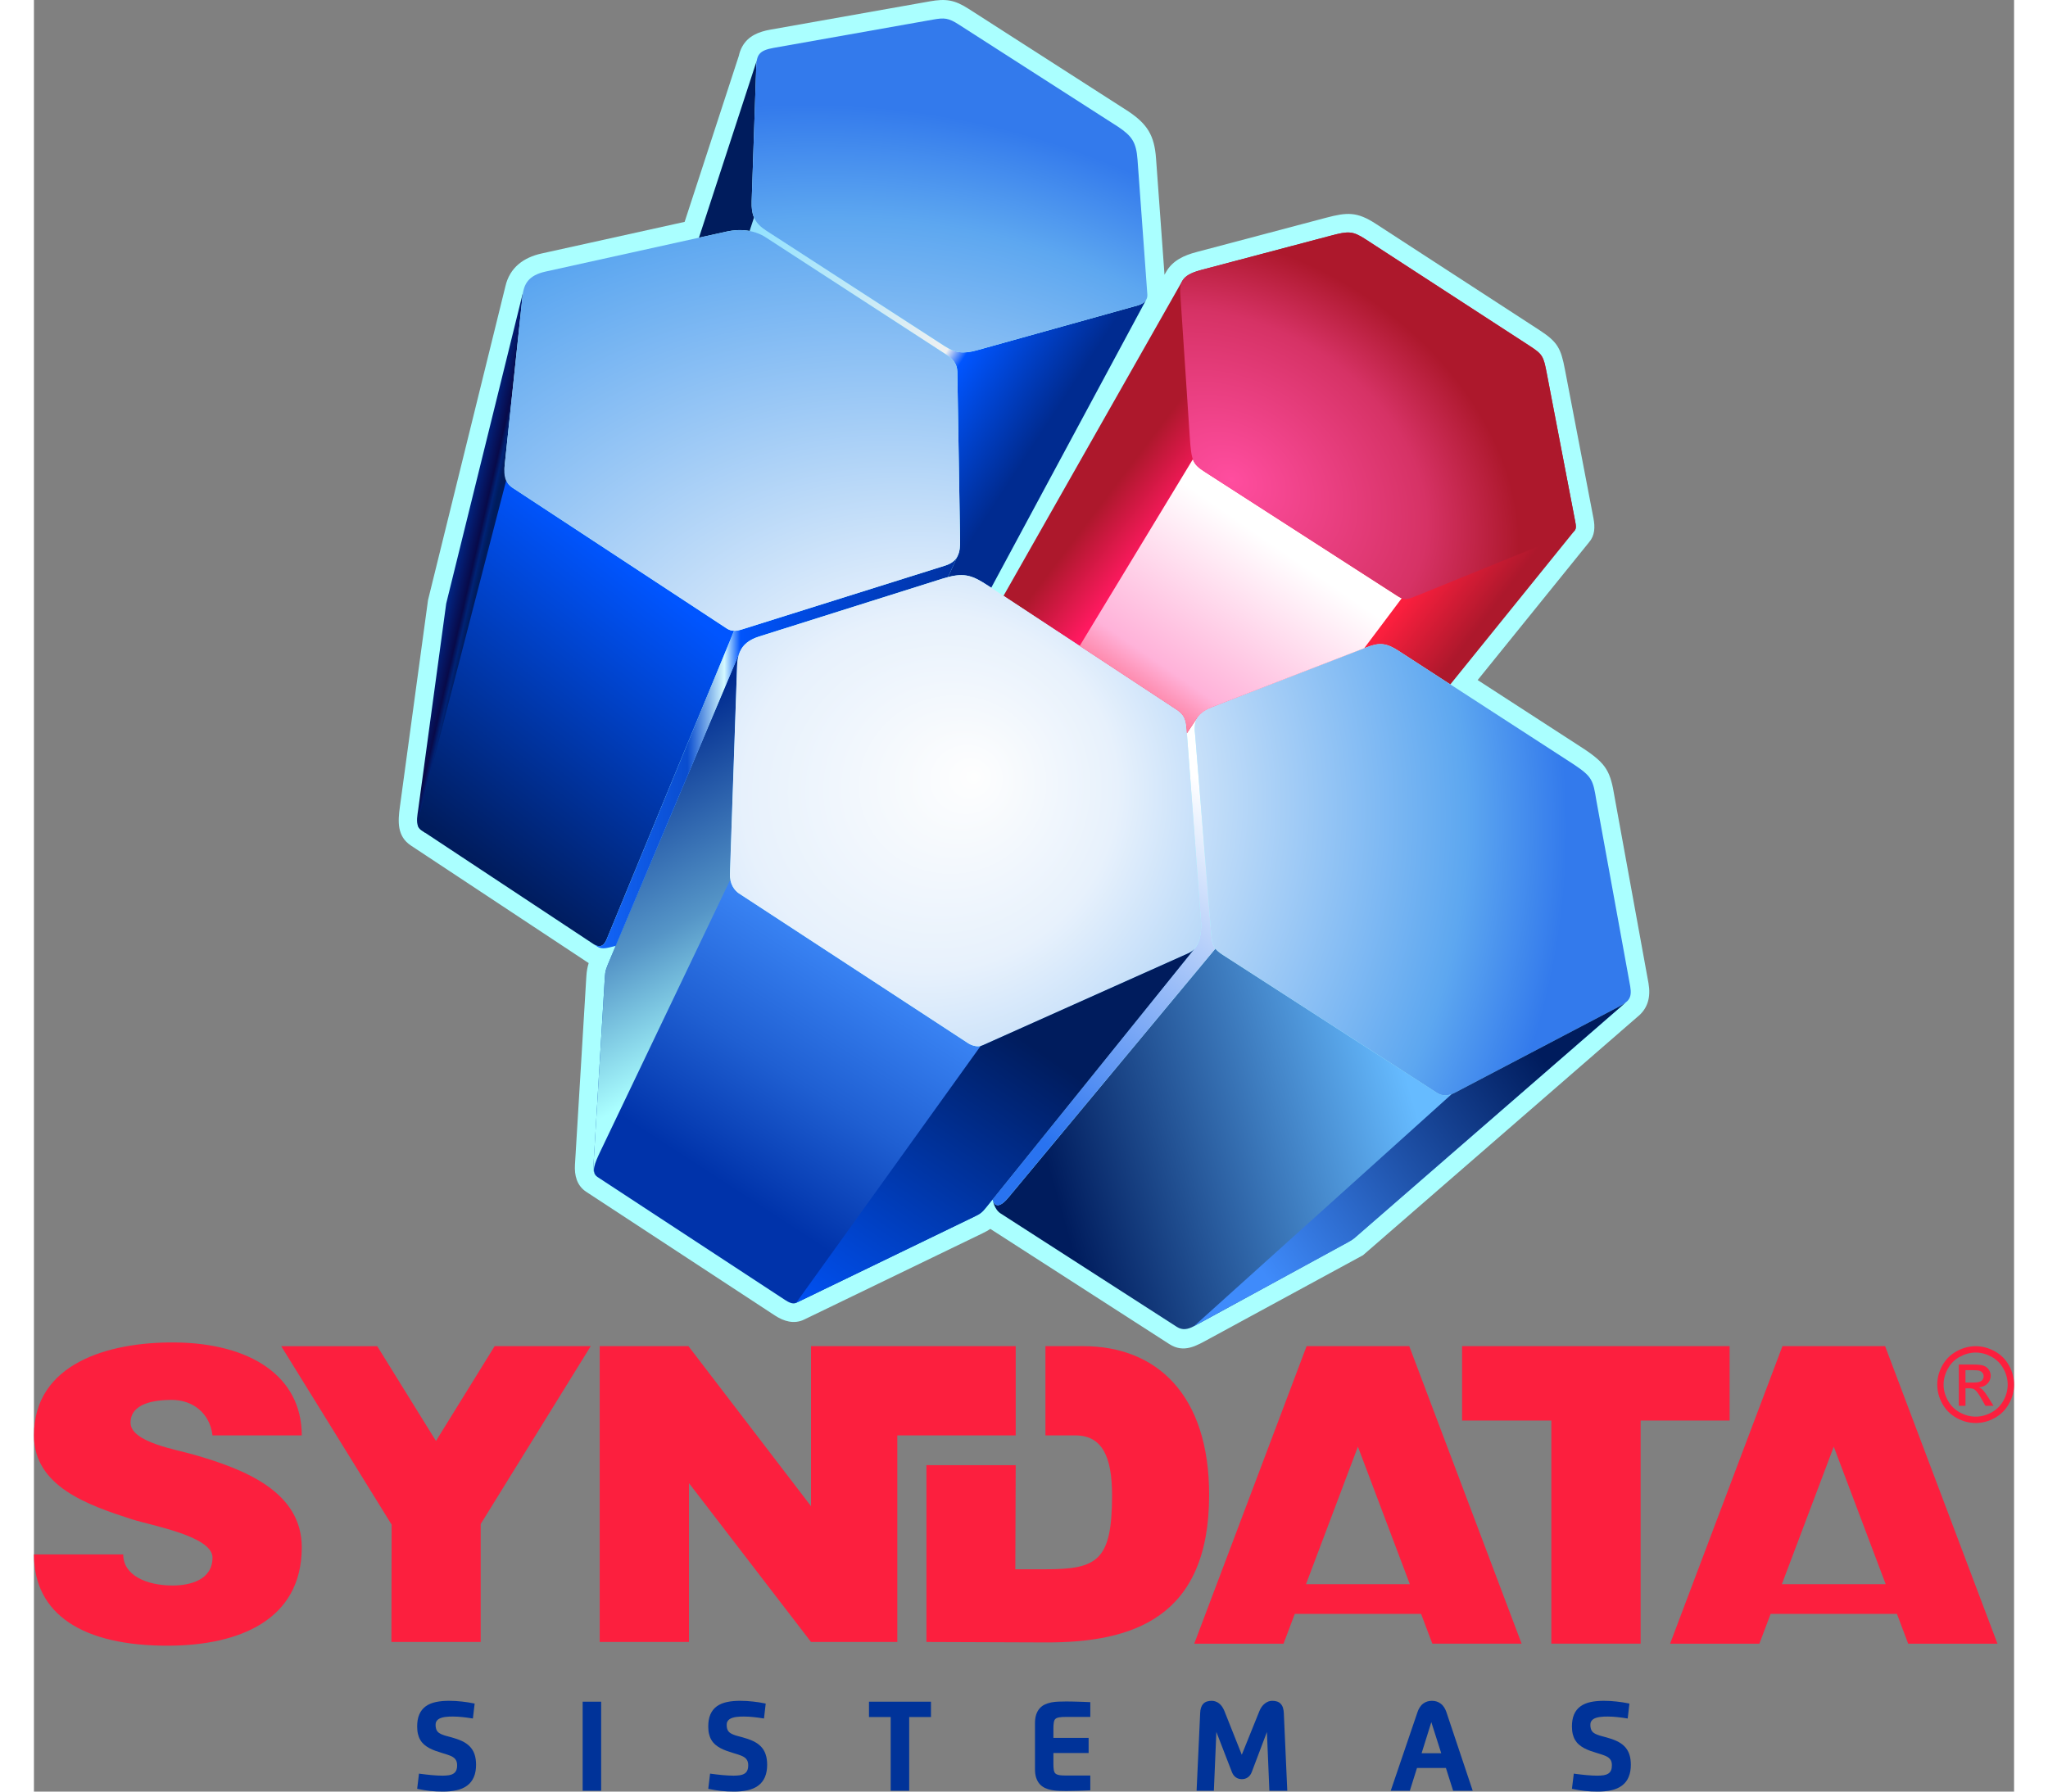 <svg xmlns="http://www.w3.org/2000/svg" xml:space="preserve" width="16px" height="14px" version="1.1" shape-rendering="geometricPrecision" text-rendering="geometricPrecision" image-rendering="optimizeQuality" fill-rule="evenodd" clip-rule="evenodd"
viewBox="0 0 531.88 481.35"
 xmlns:xlink="http://www.w3.org/1999/xlink">
 <rect x="0" y="0" width="531.88" height="481.35" fill="#808080" stroke="none"/>
 <defs>
   <linearGradient id="id0" gradientUnits="userSpaceOnUse" x1="119.77" y1="154.24" x2="112.07" y2="152.49">
    <stop offset="0" stop-opacity="1" stop-color="#001C5D"/>
    <stop offset="0.149" stop-opacity="1" stop-color="#002376"/>
    <stop offset="0.302" stop-opacity="1" stop-color="#080A49"/>
    <stop offset="1" stop-opacity="1" stop-color="#002B90"/>
   </linearGradient>
   <linearGradient id="id1" gradientUnits="userSpaceOnUse" x1="115.47" y1="229.23" x2="169.56" y2="159.42">
    <stop offset="0" stop-opacity="1" stop-color="#001C5D"/>
    <stop offset="1" stop-opacity="1" stop-color="#0055FF"/>
   </linearGradient>
   <linearGradient id="id2" gradientUnits="userSpaceOnUse" x1="193.15" y1="59.76" x2="273.36" y2="112.35">
    <stop offset="0" stop-opacity="1" stop-color="#91E2FF"/>
    <stop offset="0.651" stop-opacity="1" stop-color="#EFF0F1"/>
    <stop offset="0.702" stop-opacity="1" stop-color="#0055FF"/>
    <stop offset="1" stop-opacity="1" stop-color="#002B90"/>
   </linearGradient>
   <linearGradient id="id3" gradientUnits="userSpaceOnUse" x1="274.61" y1="321.25" x2="369.95" y2="293.96">
    <stop offset="0" stop-opacity="1" stop-color="#001C5D"/>
    <stop offset="1" stop-opacity="1" stop-color="#66BBFF"/>
   </linearGradient>
   <linearGradient id="id4" gradientUnits="userSpaceOnUse" x1="187.03" y1="319.07" x2="228.23" y2="255.84">
    <stop offset="0" stop-opacity="1" stop-color="#0033AA"/>
    <stop offset="0.451" stop-opacity="1" stop-color="#1F5FD2"/>
    <stop offset="1" stop-opacity="1" stop-color="#3F8BFB"/>
   </linearGradient>
   <linearGradient id="id5" gradientUnits="userSpaceOnUse" x1="155.37" y1="199.9" x2="196.91" y2="276.48">
    <stop offset="0" stop-opacity="1" stop-color="#002B90"/>
    <stop offset="0.588" stop-opacity="1" stop-color="#5595C7"/>
    <stop offset="1" stop-opacity="1" stop-color="#AAFFFF"/>
   </linearGradient>
   <linearGradient id="id6" gradientUnits="userSpaceOnUse" x1="248.3" y1="289.37" x2="310.49" y2="207.63">
    <stop offset="0" stop-opacity="1" stop-color="#2973F0"/>
    <stop offset="1" stop-opacity="1" stop-color="white"/>
   </linearGradient>
   <linearGradient id="id7" gradientUnits="userSpaceOnUse" x1="148.96" y1="153.88" x2="248.33" y2="154.55">
    <stop offset="0" stop-opacity="1" stop-color="#1368FF"/>
    <stop offset="0.271" stop-opacity="1" stop-color="#0A4DCF"/>
    <stop offset="0.369" stop-opacity="1" stop-color="#D4F9FF"/>
    <stop offset="0.412" stop-opacity="1" stop-color="#0054FC"/>
    <stop offset="1" stop-opacity="1" stop-color="#00319F"/>
   </linearGradient>
   <linearGradient id="id8" gradientUnits="userSpaceOnUse" x1="314.93" y1="78.28" x2="404.81" y2="146.54">
    <stop offset="0" stop-opacity="1" stop-color="#AD182C"/>
    <stop offset="0.106" stop-opacity="1" stop-color="#AD182C"/>
    <stop offset="0.259" stop-opacity="1" stop-color="#FF1960"/>
    <stop offset="0.82" stop-opacity="1" stop-color="#FC1F3E"/>
    <stop offset="1" stop-opacity="1" stop-color="#AD182C"/>
   </linearGradient>
   <radialGradient id="id9" gradientUnits="userSpaceOnUse" gradientTransform="matrix(1.434 -1.222 1.251 1.339 -358 206)" cx="210.2" cy="207.49" r="109.74" fx="236.2" fy="217.49">
    <stop offset="0" stop-opacity="1" stop-color="#FEFEFE"/>
    <stop offset="0.241" stop-opacity="1" stop-color="#E7F1FC"/>
    <stop offset="0.831" stop-opacity="1" stop-color="#5DA7F0"/>
    <stop offset="1.5" stop-opacity="1" stop-color="#337AEC"/>
   </radialGradient>
   <linearGradient id="id10" gradientUnits="userSpaceOnUse" x1="293.86" y1="204.82" x2="333.74" y2="146.8">
    <stop offset="0" stop-opacity="1" stop-color="#FC324D"/>
    <stop offset="0.38" stop-opacity="1" stop-color="#FFB2D9"/>
    <stop offset="1" stop-opacity="1" stop-color="white"/>
   </linearGradient>
   <linearGradient id="id11" gradientUnits="userSpaceOnUse" x1="216.25" y1="366.65" x2="298.36" y2="246.94">
    <stop offset="0" stop-opacity="1" stop-color="#0055FF"/>
    <stop offset="0.69" stop-opacity="1" stop-color="#001C5D"/>
    <stop offset="1" stop-opacity="1" stop-color="#001C5D"/>
   </linearGradient>
   <linearGradient id="id12" gradientUnits="userSpaceOnUse" x1="329.32" y1="340.83" x2="406.69" y2="286.22">
    <stop offset="0" stop-opacity="1" stop-color="#3F8BFB"/>
    <stop offset="0.49" stop-opacity="1" stop-color="#2054AC"/>
    <stop offset="1" stop-opacity="1" stop-color="#001C5D"/>
   </linearGradient>
   <radialGradient id="id13" gradientUnits="userSpaceOnUse" gradientTransform="matrix(1.035 -1.219 1.726 1.253 -233 360)" cx="321.7" cy="128.46" r="38.39" fx="321.7" fy="128.46">
    <stop offset="0" stop-opacity="1" stop-color="#FF4D9F"/>
    <stop offset="0.678" stop-opacity="1" stop-color="#D63265"/>
    <stop offset="1" stop-opacity="1" stop-color="#AD182C"/>
   </radialGradient>
 </defs>
 <g id="Camada_x0020_1">
  <path fill="#AAFFFF" d="M303.68 73.82l0.44 -0.78c1.75,-3.08 4.89,-4.46 8.15,-5.32l34.81 -9.22c5.65,-1.49 8.3,-1.66 13.33,1.61l43.98 28.58c4.91,3.2 5.76,4.89 6.85,10.59l7.67 40c0.45,2.38 0.37,4.62 -1.21,6.43l-29.9 37 28.61 18.54c6.01,4.02 7.05,6.02 8.17,12.91l9.11 50.03c0.62,3.61 -0.11,6.74 -3.02,9.05l-73.67 64 -41.36 22.48c-3.42,1.86 -6.74,3.92 -10.66,1.4l-47.94 -30.86c-0.05,-0.03 -0.09,-0.06 -0.14,-0.09 -0.6,0.41 -1.27,0.78 -2.1,1.18l-47.92 23.18c-2.73,1.32 -5.49,0.45 -7.86,-1.1l-50.68 -33.23c-2.53,-1.66 -3.19,-4.43 -3.02,-7.26l3.06 -50.61c0.09,-1.45 0.3,-2.53 0.63,-3.58 -0.15,-0.09 -0.3,-0.19 -0.45,-0.29l-47.32 -31.3c-3.74,-2.48 -3.48,-6.5 -2.95,-10.36l7.56 -55.57 20.79 -84.32c1.16,-5.01 4.85,-7.74 9.73,-8.81l38.41 -8.49 14.56 -44.62c0.18,-0.83 0.46,-1.63 0.86,-2.38 1.6,-2.97 4.48,-4.09 7.63,-4.65l42.77 -7.59c4.38,-0.78 6.71,-0.41 10.49,2.02l42.96 27.58c5.02,3.4 6.9,6.4 7.35,12.54l2.28 31.31z"/>
  <path fill="#0F1D9C" d="M131.83 76.95c-0.09,0.21 -0.16,0.43 -0.23,0.65 0.07,-0.23 0.14,-0.44 0.23,-0.65z"/>
  <path fill="url(#id0)" d="M131.44 78.25l-0.01 0.02c-0.09,0.44 -0.16,0.88 -0.2,1.34l-4.78 45.32c-0.2,1.74 0.24,3.73 0.76,4.84l-22.15 93.95c-0.83,-0.55 -1.52,-1.01 -1.84,-1.65 -0.61,-1.24 -0.19,-3.18 0,-4.59l7.52 -55.32 20.7 -83.91z"/>
  <path fill="url(#id1)" d="M188.07 169.47c-0.67,-0.01 -1.33,-0.19 -1.95,-0.6l-57.48 -37.77c-0.86,-0.57 -1.44,-1.21 -1.8,-1.97l-23.29 89.97c-0.23,0.89 -0.57,2.11 -0.33,2.96 0.17,0.38 0.42,0.72 0.77,0.95l47.32 31.3 -1.19 -0.78c1.37,0.9 2.72,1.26 3.76,-1.26l34.19 -82.8z"/>
  <polygon fill="#0F1D9C" points="245.07,151.85 244.75,151.96 244.85,151.93 "/>
  <path fill="url(#id2)" d="M245.54 155.04c4.54,-1.16 6.65,-0.37 10.71,2.29l0.89 0.58 41.58 -77.3c-0.37,0.59 -1.07,1.12 -2.31,1.47l-43.06 12.01c-3.81,1.07 -5.95,0.7 -8.79,-1.14l-47.9 -31c-1.59,-1.02 -2.63,-2.09 -3.24,-3.51l-1.18 3.61c1.57,0.29 3.08,0.86 4.45,1.78l48.29 31.39c1.65,1.06 3,2.43 3.05,4.58l0.74 45.1c0.05,1.85 -0.08,3.37 -0.71,4.57l-2.52 5.57 0 0z"/>
  <path fill="url(#id3)" d="M261.7 321.8l55.65 -66.93c0.31,0.36 0.88,0.95 1.89,1.6l57.64 37.15c1.51,0.98 3.25,0.78 4.79,-0.03l44.1 -23.14c0.68,-0.36 1.25,-0.69 1.72,-1.04l-72.42 62.91c-0.76,0.66 -1.22,0.96 -2.1,1.44l-39.67 21.62 -1.7 0.92c-1.67,0.91 -3.14,1.13 -4.58,0.21l-47.38 -30.5c-1.17,-0.72 -1.8,-2.29 -2.14,-3.57 0.07,0.24 0.92,3.31 4.2,-0.64z"/>
  <path fill="url(#id4)" d="M154.84 257.52c-1.14,2.7 -1.38,3.16 -1.49,5.11l-3.06 50.61c-0.08,1.28 0.11,2.35 1.06,2.97l50.4 33.05c0.85,0.56 2.05,1.23 2.96,0.79l47.92 -23.18c1.65,-0.79 2.07,-1.15 3.2,-2.55 18.66,-23.11 37.25,-46.26 55.88,-69.4 -0.31,0.34 -0.72,0.79 -1.44,1.11l-55.5 24.84c-1.16,0.52 -2.75,0.12 -3.82,-0.58l-61.55 -40.24c-1.17,-0.77 -2.55,-2.49 -2.45,-5.3l1.92 -55.68c0.05,-1.46 0.26,-2.74 0.71,-3.83l-33.31 78.89 -1.43 3.39z"/>
  <path fill="#001C5D" d="M194.15 16.3l-15.52 47.56 7.47 -1.65c2.03,-0.44 4.14,-0.53 6.14,-0.16l1.18 -3.61c-0.5,-1.17 -0.69,-2.57 -0.63,-4.37l1.23 -36.23c0.01,-0.58 0.05,-1.09 0.13,-1.54z"/>
  <path fill="url(#id5)" d="M154.84 257.52l-0.05 0.13 -0.05 0.12 -0.06 0.12 0 0 -0.04 0.11 0 0 -0.05 0.12 0 0 -0.05 0.11 -0.04 0.1 -0.05 0.11 -0.04 0.1 0 0 -0.04 0.1 0 0 -0.04 0.09 0 0.01 -0.04 0.09 0 0 -0.04 0.09 0 0 -0.04 0.09 0 0 -0.03 0.09 0 0 -0.04 0.08 0 0.01 -0.03 0.08 -0.03 0.08 0 0 -0.03 0.08 -0.01 0 -0.03 0.08 0 0 -0.03 0.08 0 0 -0.02 0.07 -0.01 0 -0.02 0.08 -0.03 0.07 0 0 -0.03 0.07 0 0 -0.02 0.07 0 0 -0.03 0.07 0 0 -0.02 0.07 -0.02 0.07 -0.03 0.06 -0.02 0.07 0 0 -0.02 0.07 -0.02 0.06 -0.02 0.07 -0.02 0.06 0 0 -0.01 0.06 -0.01 0 -0.01 0.07 0 0 -0.02 0.06 -0.01 0.06 0 0 -0.02 0.07 -0.01 0.06 -0.02 0.06 -0.01 0.07 -0.01 0.06 -0.01 0 -0.01 0.07 -0.01 0.06 -0.01 0.07 -0.01 0.07 -0.01 0.06 -0.01 0.07 -0.01 0.07 -0.01 0.07 0 0 -0.01 0.08 -0.01 0.07 0 0 0 0.07 0 0 -0.01 0.08 -0.01 0.08 0 0 0 0.07 0 0.01 -0.01 0.08 -0.01 0.08 0 0.08 -0.01 0.09 0 0 -0.01 0.09 0 0.09 -3.06 50.61c-0.08,1.28 0.11,2.35 1.05,2.97 -1.73,-1.28 -0.75,-3.6 0.91,-7.06l34.81 -72.83c-0.09,-0.48 -0.13,-1 -0.11,-1.57l1.92 -55.68c0.05,-1.46 0.26,-2.73 0.71,-3.83l-34.74 82.28z"/>
  <path fill="url(#id6)" d="M257.47 322.28c0.41,1.53 1.59,2.7 4.23,-0.48l55.65 -66.93c-0.82,-1.06 -0.99,-2.31 -1.18,-4.65l-4.23 -52.48c-0.27,-2.03 -0.23,-3.61 0.52,-4.88l-2.77 4.15 3.81 50.74c0.18,2.37 -0.25,5.95 -2.2,7.59 0.15,-0.13 0.28,-0.27 0.42,-0.43l-54.25 67.37z"/>
  <path fill="url(#id7)" d="M150.12 253.53l1.19 0.78c1.09,0.73 2.29,0.47 3.39,0.21l1.57 -0.39 33.31 -78.89c0.82,-1.96 2.41,-3.35 5.28,-4.25l48.94 -15.44c0.62,-0.2 1.19,-0.36 1.74,-0.5l0 -0.01 2.52 -5.56c-0.57,1.09 -1.56,1.91 -3.21,2.45l-0.1 0.03 -54.81 17.22c-0.63,0.19 -1.26,0.31 -1.87,0.29l-34.19 82.8c-1.04,2.52 -2.39,2.16 -3.76,1.26z"/>
  <path fill="url(#id8)" d="M260.44 160.08l48.01 -84.59c0.76,-1.35 2.33,-2.23 5.1,-2.96l34.8 -9.21c4.73,-1.25 5.84,-1.31 9.35,0.97l43.97 28.58c3.58,2.32 3.8,2.78 4.68,7.35l7.67 40c0.14,0.74 0.35,1.75 -0.19,2.36l-33.37 41.3 -13.96 -9.05c-3.19,-2.07 -5.09,-2.25 -8.4,-0.97l-41.76 16.18c-2.12,0.82 -3.29,1.77 -3.87,2.79l-2.78 4.18 -0.08 -1.13c-0.18,-2.41 -0.59,-3.81 -2.55,-5.11l-46.62 -30.69z"/>
  <path fill="url(#id9)" d="M296.43 42.87c-0.35,-4.76 -1.57,-6.34 -5.17,-8.78l-42.86 -27.51c-2.74,-1.76 -3.83,-1.86 -6.92,-1.31l-42.77 7.59c-3.86,0.68 -4.59,1.84 -4.69,4.98l-1.23 36.23c-0.14,3.97 0.97,6.01 3.87,7.88l47.9 31c2.84,1.84 4.98,2.2 8.79,1.14l43.06 -12.01c2.29,-0.64 2.74,-1.92 2.66,-2.99l-2.64 -36.22zm22.81 213.6l57.63 37.15c1.52,0.98 3.26,0.78 4.8,-0.03l44.1 -23.14c2.49,-1.31 3.56,-2.23 3.01,-5.42l-9.1 -49.98c-0.89,-5.48 -1.12,-6.37 -6.04,-9.66l-47.14 -30.56c-3.19,-2.07 -5.09,-2.25 -8.4,-0.97l-41.76 16.18c-4.28,1.66 -4.91,3.86 -4.4,7.7l4.23 52.48c0.29,3.55 0.53,4.61 3.07,6.25zm-124.38 -85.48c-4.48,1.41 -5.85,4 -5.99,8.08l-1.92 55.68c-0.1,2.81 1.28,4.53 2.45,5.3l61.55 40.24c1.07,0.7 2.66,1.1 3.82,0.58l55.5 -24.84c2.14,-0.96 3.54,-4.15 3.23,-8.28l-3.89 -51.87c-0.18,-2.41 -0.59,-3.81 -2.55,-5.11l-50.81 -33.44c-4.54,-2.99 -6.64,-3.61 -12.45,-1.78l-48.94 15.44zm-8.74 -2.12c1.18,0.78 2.49,0.72 3.82,0.31l54.81 -17.22c3.54,-1.12 4.12,-3.5 4.02,-7.06l-0.74 -45.1c-0.05,-2.15 -1.39,-3.52 -3.05,-4.58l-48.29 -31.39c-3.12,-2.08 -6.98,-2.4 -10.59,-1.62l-48.66 10.75c-4.66,1.03 -5.87,3.37 -6.21,6.65l-4.78 45.32c-0.34,2.93 0.09,4.79 2.19,6.17l57.48 37.77z"/>
  <path fill="url(#id10)" d="M316.34 190.04l40.98 -15.88 10.08 -13.42c-0.44,-0.19 -0.91,-0.45 -1.38,-0.78l-51.33 -33.07c-1.87,-1.2 -2.83,-1.96 -3.39,-3.5l-30.41 50.16 26.17 17.22c1.96,1.3 2.37,2.7 2.55,5.11l0.08 1.13 2.77 -4.15c-0.03,0.05 0.93,-1.67 3.88,-2.82z"/>
  <path fill="url(#id11)" d="M204.71 350.05l47.92 -23.18c1.65,-0.79 2.06,-1.14 3.2,-2.55l55.89 -69.41c-0.14,0.18 -0.47,0.48 -0.59,0.58 -0.28,0.22 -0.55,0.38 -0.86,0.54l-55.5 24.84c-0.16,0.07 -0.32,0.13 -0.49,0.17l-48.85 68.02 -0.72 0.99z"/>
  <path fill="url(#id12)" d="M311.61 356.3l41.36 -22.54c0.79,-0.42 1.33,-0.77 1.99,-1.34l72.54 -63.02c-0.21,0.16 -0.45,0.32 -0.7,0.47l-0.03 0.02 -0.03 0.02 -0.01 0 -0.03 0.02 -0.03 0.02 -0.03 0.02 0 0 -0.26 0.15 -0.03 0.02 -0.19 0.1 -0.03 0.02 -0.02 0.01 -0.02 0.01 -0.03 0.01 -0.03 0.02 -0.03 0.02 0 0 -0.03 0.02 -0.04 0.01 -0.03 0.02 -0.02 0.01 -0.01 0.01 -0.03 0.01 -0.04 0.02 -0.03 0.02 -44.1 23.14c-0.28,0.15 -0.57,0.27 -0.86,0.38l-69.2 62.33z"/>
  <path fill="url(#id13)" d="M314.69 126.89l51.32 33.07c2.05,1.32 2.45,1.32 5.47,0.09l41 -16.67c1.66,-0.68 1.93,-1.12 1.54,-3.16l-7.67 -40c-0.88,-4.57 -1.1,-5.03 -4.67,-7.35l-43.98 -28.58c-3.51,-2.28 -4.62,-2.22 -9.35,-0.97l-34.8 9.21c-4.55,1.21 -5.87,2.79 -5.64,6.23l2.55 38.54c0.44,6.71 0.83,7.4 4.23,9.59z"/>
  <polygon fill="#FC1F3E" points="66.42,361.68 92.21,361.68 107.99,387.15 123.75,361.67 149.56,361.67 120,409.47 120,441.15 96.02,441.15 96.08,409.63 "/>
  <polygon fill="#FC1F3E" points="383.61,361.67 455.48,361.67 455.48,381.66 431.57,381.66 431.57,441.6 407.59,441.6 407.59,381.66 383.61,381.66 "/>
  <path fill="#FC1F3E" d="M0 417.63l23.98 0c0,5.62 6.24,8.35 13.28,8.35 4.78,0 10.7,-1.54 10.7,-7.5 0,-5.76 -16.31,-8.58 -21.58,-10.27 -11.88,-3.83 -26.38,-8.84 -26.38,-22.56 0,-19.19 19.7,-25.11 37.77,-24.97 20.23,0.16 34.17,8.98 34.17,24.97l-23.98 0c-0.68,-5.89 -5.21,-9.58 -11.08,-9.54 -4.36,0.03 -10.93,0.84 -10.93,6.13 0,5.32 12.66,7.27 17.07,8.61 13.73,3.93 28.92,10 28.92,24.86 0,19.71 -17.07,26.31 -35.51,26.44 -23.48,0.15 -36.43,-8.54 -36.43,-24.52z"/>
  <path fill="#FC1F3E" d="M271.7 361.67l10.12 0c19.78,0 33.85,13.07 33.85,39.97 0,33.1 -20.63,39.72 -43.97,39.63l-31.97 -0.12 0 -47.51 23.98 0.01 -0.1 27.97c1.27,0 6.92,0 8.09,0 13.96,0 17.89,-2.29 17.89,-19.9 0,-10.31 -2.61,-16.07 -9.89,-16.07l-8 0 0 -23.98z"/>
  <path fill="#FC1F3E" d="M372.6 433.61l-33.93 0 -3.02 8 -23.98 0 30.18 -79.94 9.42 0 18.15 -0.01 30.18 79.94 -23.98 0 -3.02 -7.99zm-30.91 -7.99l27.89 0 -13.95 -36.94 -13.94 36.94z"/>
  <path fill="#FC1F3E" d="M500.42 433.61l-33.93 0 -3.02 8 -23.98 0 30.18 -79.94 9.42 0 18.15 0 30.18 79.94 -23.98 0 -3.02 -8zm-30.91 -7.99l27.89 0 -13.95 -36.94 -13.94 36.94z"/>
  <path fill="#FC1F3E" d="M517.04 377.7l0 -11.09 3.82 0c1.31,0 2.25,0.1 2.83,0.31 0.59,0.21 1.05,0.56 1.4,1.07 0.34,0.51 0.52,1.05 0.52,1.63 0,0.8 -0.29,1.51 -0.87,2.11 -0.58,0.6 -1.35,0.94 -2.31,1.01 0.39,0.17 0.7,0.36 0.94,0.59 0.45,0.44 0.99,1.17 1.64,2.2l1.35 2.17 -2.17 0 -0.99 -1.75c-0.77,-1.37 -1.4,-2.24 -1.88,-2.58 -0.33,-0.25 -0.8,-0.38 -1.43,-0.37l-1.06 0 0 4.7 -1.79 0zm1.79 -6.25l2.18 0c1.04,0 1.75,-0.15 2.12,-0.46 0.38,-0.3 0.58,-0.71 0.58,-1.22 0,-0.32 -0.1,-0.62 -0.28,-0.88 -0.18,-0.26 -0.43,-0.45 -0.76,-0.58 -0.32,-0.12 -0.92,-0.19 -1.8,-0.19l-2.04 0 0 3.33z"/>
  <path fill="#FC1F3E" d="M521.57 361.68c1.73,0 3.42,0.45 5.07,1.34 1.65,0.89 2.94,2.16 3.86,3.81 0.92,1.66 1.38,3.38 1.38,5.18 0,1.77 -0.45,3.48 -1.36,5.12 -0.91,1.65 -2.18,2.92 -3.82,3.83 -1.63,0.91 -3.35,1.36 -5.13,1.36 -1.78,0 -3.5,-0.45 -5.13,-1.36 -1.64,-0.91 -2.92,-2.18 -3.83,-3.83 -0.91,-1.64 -1.36,-3.35 -1.36,-5.12 0,-1.8 0.46,-3.52 1.38,-5.18 0.93,-1.65 2.22,-2.92 3.87,-3.81 1.65,-0.89 3.34,-1.34 5.07,-1.34zm0 1.71c-1.45,0 -2.86,0.38 -4.23,1.12 -1.38,0.74 -2.45,1.8 -3.22,3.18 -0.78,1.39 -1.17,2.82 -1.17,4.32 0,1.48 0.39,2.91 1.15,4.27 0.76,1.36 1.82,2.43 3.19,3.19 1.37,0.76 2.79,1.14 4.28,1.14 1.49,0 2.91,-0.38 4.28,-1.14 1.37,-0.76 2.43,-1.83 3.19,-3.19 0.75,-1.36 1.13,-2.79 1.13,-4.27 0,-1.5 -0.39,-2.93 -1.16,-4.32 -0.77,-1.38 -1.84,-2.44 -3.21,-3.18 -1.38,-0.74 -2.79,-1.12 -4.23,-1.12z"/>
  <polygon fill="#FC1F3E" points="263.71,385.65 263.71,361.67 208.73,361.67 208.73,404.67 175.8,361.67 151.97,361.67 151.97,441.15 175.95,441.15 175.95,398.48 208.73,441.15 231.91,441.15 231.91,385.65 "/>
  <path fill="#003399" d="M109.77 477.07c0.57,0 1.15,-0.04 1.71,-0.12 0.42,-0.07 0.84,-0.2 1.2,-0.43 0.32,-0.2 0.56,-0.47 0.72,-0.81 0.22,-0.43 0.27,-0.98 0.27,-1.46 0,-0.32 -0.03,-0.65 -0.14,-0.96 -0.08,-0.24 -0.21,-0.48 -0.37,-0.68 -0.17,-0.2 -0.36,-0.37 -0.58,-0.51 -0.25,-0.16 -0.52,-0.3 -0.8,-0.41 -0.31,-0.13 -0.62,-0.24 -0.94,-0.34 -0.35,-0.11 -0.7,-0.22 -1.05,-0.32 -0.65,-0.2 -1.29,-0.4 -1.93,-0.63 -0.58,-0.21 -1.14,-0.46 -1.68,-0.74 -0.49,-0.27 -0.95,-0.58 -1.37,-0.94 -0.41,-0.36 -0.76,-0.78 -1.03,-1.25 -0.3,-0.49 -0.5,-1.04 -0.63,-1.6 -0.16,-0.66 -0.21,-1.35 -0.21,-2.02 0,-1.09 0.13,-2.23 0.57,-3.23 0.38,-0.88 0.95,-1.62 1.72,-2.18 0.81,-0.59 1.76,-0.94 2.73,-1.15 1.16,-0.25 2.37,-0.33 3.56,-0.33 0.59,0 1.17,0.02 1.75,0.05 0.57,0.04 1.14,0.09 1.71,0.15 0.54,0.05 1.07,0.12 1.6,0.21 0.46,0.07 0.92,0.15 1.37,0.25l0.43 0.08 -0.47 4.01 -0.48 -0.07c-0.78,-0.13 -1.57,-0.23 -2.35,-0.31 -0.82,-0.09 -1.65,-0.14 -2.48,-0.14 -0.34,0 -0.69,0 -1.04,0.01 -0.37,0.02 -0.73,0.05 -1.1,0.1 -0.35,0.05 -0.7,0.12 -1.03,0.23 -0.3,0.09 -0.57,0.22 -0.82,0.4 -0.22,0.16 -0.4,0.36 -0.53,0.61 -0.15,0.27 -0.19,0.59 -0.19,0.89 0,0.34 0.03,0.7 0.13,1.03 0.07,0.26 0.18,0.5 0.34,0.7 0.16,0.21 0.35,0.37 0.57,0.5 0.26,0.17 0.54,0.3 0.84,0.41 0.35,0.14 0.71,0.25 1.07,0.35 0.43,0.11 0.86,0.23 1.3,0.35 0.95,0.26 1.91,0.57 2.81,0.99 0.77,0.36 1.49,0.83 2.09,1.43 0.59,0.6 1.02,1.3 1.3,2.1 0.31,0.9 0.42,1.89 0.42,2.85 0,1.12 -0.15,2.29 -0.6,3.32 -0.4,0.92 -0.98,1.69 -1.79,2.28 -0.83,0.62 -1.81,1.01 -2.82,1.24 -1.2,0.27 -2.45,0.37 -3.68,0.37 -1.16,0 -2.34,-0.05 -3.49,-0.18 -1.01,-0.12 -2.02,-0.27 -3.01,-0.48l-0.43 -0.09 0.49 -4.08 0.48 0.07c0.47,0.06 0.93,0.12 1.4,0.17 0.5,0.06 1.01,0.12 1.52,0.16 0.51,0.04 1.02,0.08 1.54,0.11 0.47,0.02 0.93,0.04 1.4,0.04zm37.62 4.05l0 -23.92 4.97 0 0 23.92 -4.97 0zm40.57 -4.05c0.57,0 1.14,-0.04 1.71,-0.12 0.42,-0.07 0.84,-0.2 1.2,-0.43 0.32,-0.2 0.56,-0.47 0.72,-0.81 0.21,-0.43 0.27,-0.98 0.27,-1.46 0,-0.32 -0.03,-0.65 -0.14,-0.96 -0.08,-0.24 -0.21,-0.48 -0.37,-0.68 -0.17,-0.2 -0.36,-0.37 -0.58,-0.51 -0.25,-0.16 -0.52,-0.3 -0.8,-0.41 -0.31,-0.13 -0.62,-0.24 -0.94,-0.34 -0.35,-0.11 -0.7,-0.22 -1.05,-0.32 -0.65,-0.2 -1.29,-0.4 -1.93,-0.63 -0.58,-0.21 -1.14,-0.46 -1.68,-0.74 -0.49,-0.27 -0.95,-0.58 -1.37,-0.94 -0.41,-0.36 -0.76,-0.78 -1.03,-1.25 -0.3,-0.49 -0.5,-1.04 -0.63,-1.6 -0.16,-0.66 -0.21,-1.35 -0.21,-2.02 0,-1.09 0.13,-2.23 0.57,-3.23 0.38,-0.88 0.95,-1.62 1.72,-2.18 0.81,-0.59 1.76,-0.94 2.73,-1.15 1.16,-0.25 2.37,-0.33 3.56,-0.33 0.58,0 1.17,0.02 1.75,0.05 0.57,0.04 1.14,0.09 1.71,0.15 0.53,0.05 1.07,0.12 1.6,0.21 0.46,0.07 0.91,0.15 1.37,0.25l0.42 0.08 -0.46 4.01 -0.48 -0.07c-0.78,-0.13 -1.57,-0.23 -2.35,-0.31 -0.82,-0.09 -1.65,-0.14 -2.48,-0.14 -0.34,0 -0.69,0 -1.04,0.01 -0.37,0.02 -0.74,0.05 -1.1,0.1 -0.35,0.05 -0.7,0.12 -1.04,0.23 -0.29,0.09 -0.56,0.22 -0.81,0.4 -0.22,0.16 -0.4,0.36 -0.53,0.61 -0.15,0.27 -0.19,0.59 -0.19,0.89 0,0.34 0.03,0.7 0.12,1.03 0.08,0.26 0.19,0.5 0.35,0.7 0.16,0.21 0.35,0.37 0.56,0.5 0.27,0.17 0.55,0.3 0.84,0.41 0.35,0.14 0.71,0.25 1.08,0.35 0.43,0.11 0.86,0.23 1.3,0.35 0.95,0.26 1.91,0.57 2.81,0.99 0.77,0.36 1.49,0.83 2.09,1.43 0.59,0.6 1.02,1.3 1.29,2.1 0.32,0.9 0.43,1.89 0.43,2.85 0,1.12 -0.15,2.29 -0.6,3.32 -0.4,0.92 -0.99,1.69 -1.79,2.28 -0.83,0.62 -1.81,1.01 -2.82,1.24 -1.2,0.27 -2.45,0.37 -3.68,0.37 -1.17,0 -2.34,-0.05 -3.5,-0.18 -1,-0.12 -2.01,-0.27 -3.01,-0.48l-0.42 -0.09 0.49 -4.08 0.48 0.07c0.46,0.06 0.93,0.12 1.4,0.17 0.5,0.06 1.01,0.12 1.51,0.16 0.52,0.04 1.03,0.08 1.55,0.11 0.46,0.02 0.93,0.04 1.4,0.04zm47.14 -15.75l0 19.8 -4.97 0 0 -19.8 -5.83 0 0 -4.12 16.65 0 0 4.12 -5.85 0zm38.74 5.6l9.46 0 0 4.07 -9.46 0 0 2.95c0,0.56 0.02,1.16 0.12,1.7 0.06,0.31 0.18,0.61 0.4,0.83 0.24,0.23 0.58,0.35 0.91,0.42 0.58,0.12 1.24,0.14 1.84,0.14l6.64 0 0 3.96 -0.45 0.03c-0.48,0.02 -0.96,0.04 -1.44,0.06 -0.54,0.02 -1.09,0.03 -1.63,0.05 -0.54,0.01 -1.08,0.02 -1.62,0.03 -0.47,0.01 -0.93,0.02 -1.4,0.02 -0.67,0 -1.34,-0.02 -2.01,-0.04 -0.65,-0.03 -1.29,-0.1 -1.92,-0.22 -0.59,-0.11 -1.17,-0.29 -1.72,-0.55 -0.55,-0.26 -1.02,-0.61 -1.42,-1.06 -0.43,-0.48 -0.72,-1.06 -0.93,-1.67 -0.25,-0.75 -0.32,-1.57 -0.32,-2.36l0 -12.25c0,-0.78 0.07,-1.61 0.32,-2.36 0.21,-0.61 0.5,-1.19 0.93,-1.67 0.4,-0.45 0.87,-0.81 1.42,-1.06 0.55,-0.26 1.13,-0.43 1.72,-0.55 0.63,-0.12 1.27,-0.19 1.92,-0.21 0.67,-0.03 1.34,-0.04 2.01,-0.04 0.47,0 0.93,0 1.4,0.01 0.54,0.01 1.08,0.02 1.62,0.04 0.54,0.01 1.09,0.03 1.63,0.05 0.48,0.01 0.96,0.03 1.44,0.06l0.45 0.02 0 3.97 -6.64 0c-0.6,0 -1.26,0.02 -1.84,0.13 -0.33,0.07 -0.67,0.19 -0.91,0.42 -0.23,0.22 -0.34,0.53 -0.4,0.83 -0.1,0.55 -0.12,1.15 -0.12,1.7l0 2.55zm50.6 4.53l4.71 -11.68c0.17,-0.43 0.38,-0.84 0.65,-1.21 0.24,-0.33 0.51,-0.63 0.83,-0.87 0.29,-0.23 0.61,-0.42 0.96,-0.55 0.33,-0.12 0.68,-0.18 1.03,-0.18 0.44,0 0.89,0.05 1.31,0.19 0.39,0.13 0.73,0.35 0.99,0.65 0.28,0.3 0.47,0.67 0.59,1.07 0.14,0.44 0.2,0.93 0.22,1.39l0.93 20.86 -4.81 0 -0.66 -15.78 -4.05 10.7c-0.21,0.58 -0.55,1.11 -1.06,1.47 -0.48,0.35 -1.03,0.5 -1.62,0.5 -0.6,0 -1.15,-0.15 -1.64,-0.5 -0.51,-0.36 -0.84,-0.89 -1.06,-1.47l-4.15 -10.72 -0.67 15.8 -4.64 0 0.96 -20.88c0.01,-0.47 0.08,-0.94 0.22,-1.39 0.12,-0.39 0.31,-0.75 0.58,-1.05 0.27,-0.3 0.61,-0.52 1,-0.65 0.42,-0.14 0.86,-0.19 1.3,-0.19 0.35,0 0.69,0.06 1.01,0.17 0.34,0.11 0.66,0.29 0.95,0.51 0.31,0.24 0.58,0.54 0.81,0.86 0.26,0.37 0.47,0.78 0.64,1.2l4.67 11.75zm54.83 3.56l-7.77 0 -1.92 6.11 -5.13 0 7.18 -21.1c0.3,-0.88 0.77,-1.74 1.53,-2.31 0.69,-0.52 1.5,-0.75 2.37,-0.75 0.86,0 1.66,0.24 2.35,0.76 0.76,0.57 1.23,1.42 1.53,2.3l7.06 21.1 -5.26 0 -1.94 -6.11zm40.69 2.06c0.57,0 1.14,-0.04 1.7,-0.12 0.43,-0.07 0.84,-0.2 1.21,-0.43 0.32,-0.2 0.55,-0.47 0.72,-0.81 0.21,-0.43 0.26,-0.98 0.26,-1.46 0,-0.32 -0.03,-0.65 -0.13,-0.96 -0.09,-0.24 -0.21,-0.48 -0.38,-0.68 -0.16,-0.2 -0.36,-0.37 -0.57,-0.51 -0.26,-0.16 -0.53,-0.3 -0.8,-0.41 -0.31,-0.13 -0.63,-0.24 -0.95,-0.34 -0.35,-0.11 -0.69,-0.22 -1.04,-0.32 -0.65,-0.2 -1.3,-0.4 -1.94,-0.63 -0.57,-0.21 -1.14,-0.46 -1.68,-0.74 -0.48,-0.27 -0.95,-0.58 -1.36,-0.94 -0.42,-0.36 -0.76,-0.78 -1.04,-1.25 -0.29,-0.49 -0.49,-1.04 -0.63,-1.6 -0.15,-0.66 -0.21,-1.35 -0.21,-2.02 0,-1.09 0.14,-2.23 0.57,-3.23 0.38,-0.88 0.95,-1.62 1.73,-2.18 0.81,-0.59 1.75,-0.94 2.72,-1.15 1.17,-0.25 2.38,-0.33 3.56,-0.33 0.59,0 1.17,0.02 1.76,0.05 0.57,0.04 1.14,0.09 1.7,0.15 0.54,0.05 1.07,0.12 1.6,0.21 0.46,0.07 0.92,0.15 1.38,0.25l0.42 0.08 -0.46 4.01 -0.49 -0.07c-0.78,-0.13 -1.56,-0.23 -2.35,-0.31 -0.82,-0.09 -1.65,-0.14 -2.47,-0.14 -0.35,0 -0.7,0 -1.04,0.01 -0.37,0.02 -0.74,0.05 -1.11,0.1 -0.35,0.05 -0.69,0.12 -1.03,0.23 -0.29,0.09 -0.57,0.22 -0.82,0.4 -0.22,0.16 -0.39,0.36 -0.53,0.61 -0.15,0.27 -0.19,0.59 -0.19,0.89 0,0.34 0.03,0.7 0.13,1.03 0.08,0.26 0.19,0.5 0.35,0.7 0.15,0.21 0.35,0.37 0.56,0.5 0.26,0.17 0.55,0.3 0.84,0.41 0.35,0.14 0.71,0.25 1.07,0.35 0.43,0.11 0.87,0.23 1.3,0.35 0.96,0.26 1.91,0.57 2.81,0.99 0.78,0.36 1.5,0.83 2.1,1.43 0.59,0.6 1.01,1.3 1.29,2.1 0.32,0.9 0.42,1.89 0.42,2.85 0,1.12 -0.15,2.29 -0.6,3.32 -0.39,0.92 -0.98,1.69 -1.78,2.28 -0.84,0.62 -1.81,1.01 -2.82,1.24 -1.2,0.27 -2.46,0.37 -3.69,0.37 -1.16,0 -2.33,-0.05 -3.49,-0.18 -1.01,-0.12 -2.02,-0.27 -3.01,-0.48l-0.43 -0.09 0.5 -4.08 0.47 0.07c0.47,0.06 0.94,0.12 1.4,0.17 0.51,0.06 1.01,0.12 1.52,0.16 0.51,0.04 1.03,0.08 1.54,0.11 0.47,0.02 0.94,0.04 1.41,0.04zm-41.95 -6.03l-2.66 -8.35 -2.61 8.35 5.27 0z"/>
 </g>
</svg>
